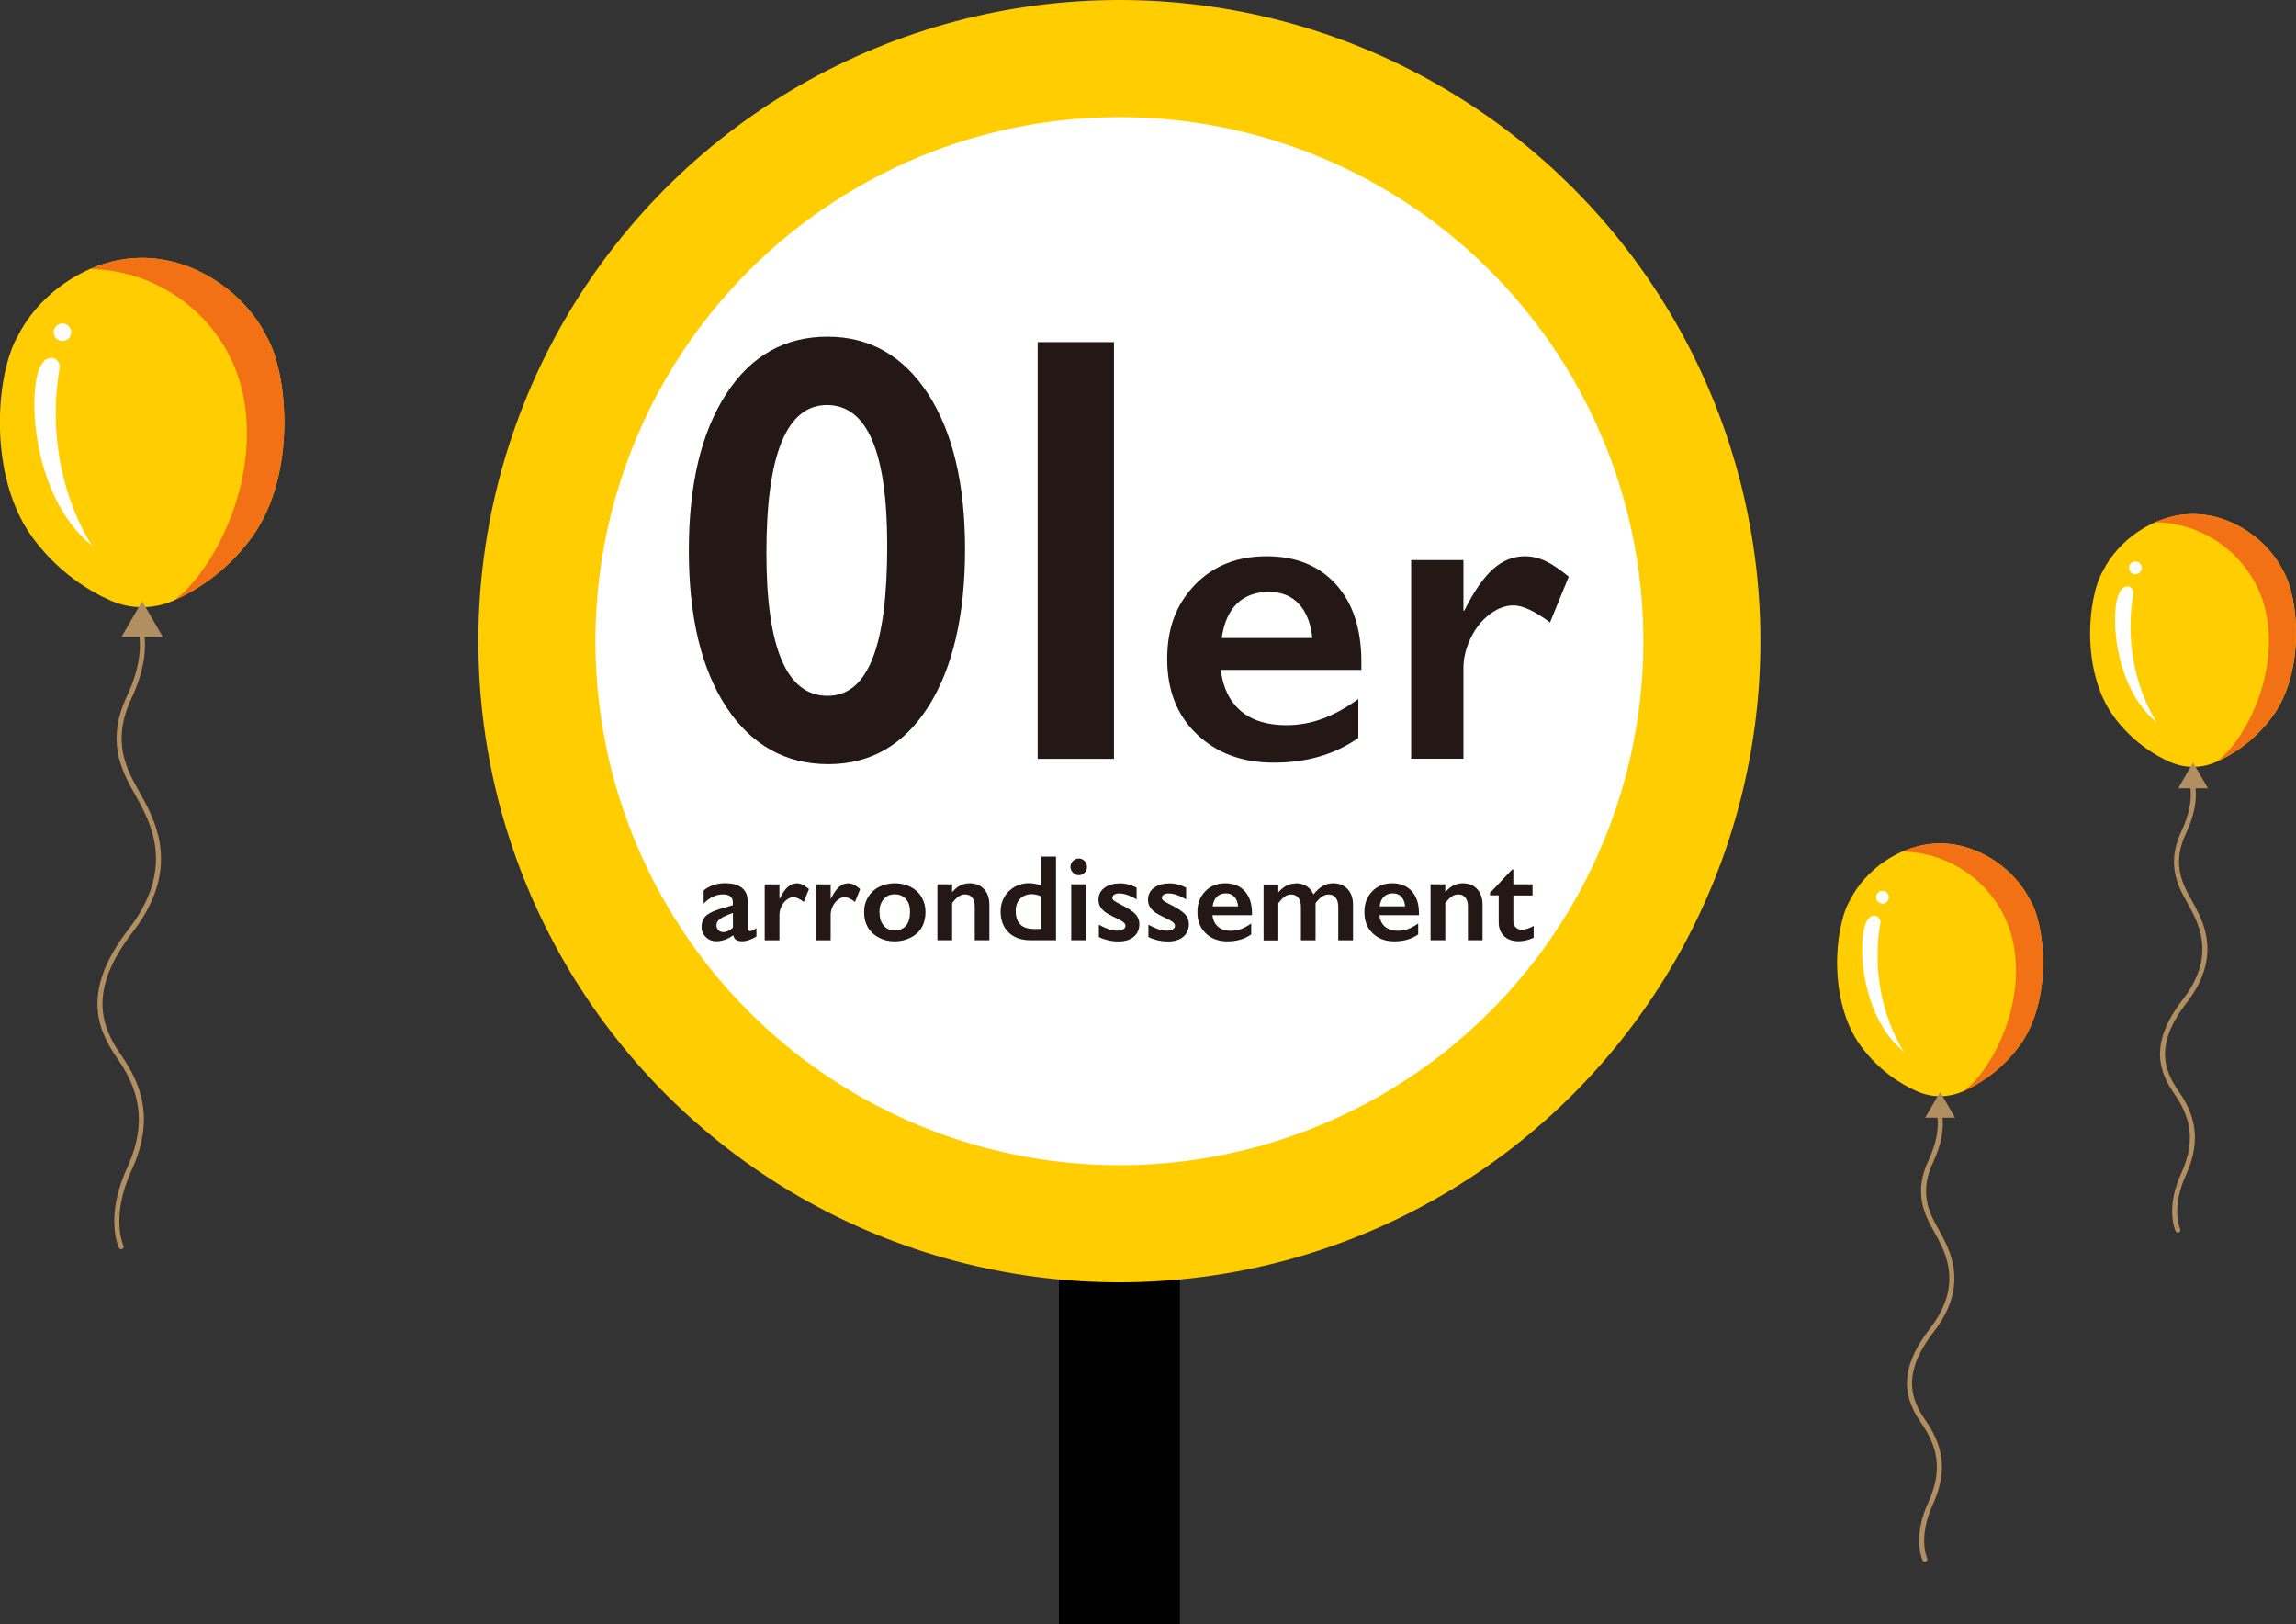 <?xml version="1.0" encoding="UTF-8"?><svg xmlns="http://www.w3.org/2000/svg" viewBox="0 0 241.58 170.86"><rect x="0" y="0" width="241.58" height="170.86" fill="#333333" stroke="none"/><defs><style>.d{fill:#f27115;}.e{fill:#fff;}.f{fill:#ffcd00;}.g{fill:#b28f60;}.h{fill:#231815;}.i{fill:none;stroke:#b28f60;stroke-linecap:round;stroke-linejoin:round;stroke-width:.53px;}</style></defs><g id="a"/><g id="b"><g id="c"><g><rect x="111.42" y="99.59" width="12.73" height="71.27"/><circle class="f" cx="117.78" cy="67.45" r="67.45"/><circle class="e" cx="117.78" cy="67.45" r="55.13"/><g><g><path class="h" d="M87.07,35.42c4.43,0,7.95,2,10.56,5.99,2.6,4,3.91,9.46,3.91,16.38s-1.29,12.5-3.86,16.54c-2.57,4.04-6.09,6.06-10.54,6.06s-8.09-2-10.72-6.01c-2.63-4.01-3.94-9.49-3.94-16.46s1.31-12.43,3.92-16.46c2.61-4.03,6.17-6.04,10.67-6.04Zm-6.43,22.75c0,10.02,2.14,15.03,6.43,15.03s6.28-5.27,6.28-15.81c0-9.85-2.11-14.78-6.34-14.78s-6.37,5.19-6.37,15.56Z"/><path class="h" d="M117.21,35.99v43.84h-8.03V35.99h8.03Z"/><path class="h" d="M133.27,58.52c3.07,0,5.5,.98,7.29,2.95,1.79,1.97,2.68,4.69,2.68,8.17v.83h-14.79c.22,1.86,.92,3.3,2.09,4.31,1.17,1.01,2.78,1.51,4.82,1.51,1.31,0,2.58-.23,3.79-.68,1.22-.45,2.47-1.14,3.77-2.07v4.09c-2.45,1.73-5.41,2.6-8.9,2.6-3.3,0-5.99-.99-8.08-2.98-2.09-1.98-3.13-4.62-3.13-7.92s.97-5.77,2.9-7.79c1.93-2.01,4.45-3.02,7.55-3.02Zm4.81,8.61c-.15-1.52-.61-2.71-1.39-3.57-.78-.86-1.84-1.29-3.2-1.29s-2.5,.41-3.34,1.23c-.84,.82-1.38,2.03-1.6,3.62h9.53Z"/><path class="h" d="M160.43,58.52c.73,0,1.45,.16,2.16,.49,.71,.33,1.53,.88,2.47,1.66l-1.97,4.81c-1.6-1.19-2.88-1.79-3.85-1.79-.85,0-1.69,.32-2.52,.95-.83,.63-1.49,1.47-1.99,2.52-.5,1.04-.75,2.09-.75,3.13v9.53h-5.5v-20.9h5.5v5.32h.09c1-2.01,2.01-3.47,3.02-4.37,1.01-.9,2.12-1.35,3.33-1.35Z"/></g><g><path class="h" d="M76.33,92.92c.76,0,1.33,.16,1.73,.48,.4,.32,.6,.77,.6,1.34v2.88c0,.22,.09,.33,.27,.33,.08,0,.18-.03,.32-.1,.14-.07,.25-.14,.34-.22v.89c-.54,.33-1.04,.5-1.49,.5-.28,0-.49-.05-.64-.14-.15-.09-.25-.26-.31-.49-.59,.42-1.19,.63-1.78,.63-.42,0-.79-.14-1.09-.43-.3-.29-.46-.63-.46-1.03,0-.51,.15-.91,.45-1.2,.3-.29,.83-.55,1.59-.77l1.25-.37v-.27c0-.58-.35-.86-1.05-.86-.36,0-.71,.08-1.06,.25-.35,.16-.67,.41-.96,.72v-1.39c.64-.51,1.4-.76,2.29-.76Zm-.94,4.42c0,.21,.07,.39,.2,.52,.14,.13,.31,.2,.51,.2,.34,0,.68-.16,1.02-.47v-1.55c-.43,.15-.77,.29-1.02,.42-.25,.13-.43,.26-.54,.4-.12,.13-.17,.3-.17,.49Z"/><path class="h" d="M83.81,92.92c.21,0,.41,.05,.61,.14,.2,.09,.43,.25,.7,.47l-.55,1.35c-.45-.34-.81-.5-1.08-.5-.24,0-.48,.09-.71,.27-.23,.18-.42,.41-.56,.71-.14,.29-.21,.59-.21,.88v2.68h-1.55v-5.88h1.55v1.5h.03c.28-.57,.56-.98,.85-1.23,.29-.25,.6-.38,.94-.38Z"/><path class="h" d="M89.2,92.92c.21,0,.41,.05,.61,.14,.2,.09,.43,.25,.7,.47l-.55,1.35c-.45-.34-.81-.5-1.08-.5-.24,0-.48,.09-.71,.27-.23,.18-.42,.41-.56,.71-.14,.29-.21,.59-.21,.88v2.68h-1.55v-5.88h1.55v1.5h.03c.28-.57,.56-.98,.85-1.23,.29-.25,.6-.38,.94-.38Z"/><path class="h" d="M94.14,92.92c.61,0,1.17,.13,1.67,.38,.5,.26,.89,.62,1.16,1.08,.27,.46,.41,.98,.41,1.57s-.13,1.14-.39,1.6c-.26,.46-.65,.82-1.16,1.08-.51,.26-1.07,.4-1.69,.4s-1.18-.13-1.68-.4c-.5-.26-.89-.63-1.15-1.08-.26-.46-.39-.99-.39-1.6s.14-1.12,.42-1.58c.28-.46,.66-.82,1.16-1.07,.5-.25,1.05-.38,1.65-.38Zm-1.6,3.03c0,.59,.14,1.06,.43,1.41s.67,.53,1.16,.53,.9-.17,1.19-.5c.29-.34,.43-.82,.43-1.44s-.15-1.06-.44-1.38c-.29-.33-.69-.49-1.19-.49-.47,0-.85,.17-1.15,.52s-.44,.8-.44,1.37Z"/><path class="h" d="M102.03,92.92c.63,0,1.13,.21,1.51,.62,.38,.41,.56,.96,.56,1.63v3.74h-1.54v-3.58c0-.38-.09-.68-.27-.91-.18-.22-.43-.33-.75-.33-.24,0-.46,.07-.67,.21s-.44,.38-.69,.7v3.91h-1.55v-5.88h1.55v.83c.29-.34,.58-.58,.88-.72,.3-.15,.63-.22,.98-.22Z"/><path class="h" d="M109.57,93.16v-3.05h1.54v8.8h-2.72c-.94,0-1.69-.27-2.26-.81-.56-.54-.85-1.28-.85-2.22,0-.55,.13-1.06,.39-1.51,.26-.45,.62-.81,1.08-1.07,.46-.26,.96-.39,1.49-.39,.41,0,.85,.08,1.32,.25Zm-.81,4.57h.81v-3.41c-.32-.16-.65-.25-1-.25-.52,0-.93,.16-1.24,.48-.31,.32-.46,.75-.46,1.27,0,1.26,.63,1.9,1.88,1.9Z"/><path class="h" d="M113.49,90.31c.24,0,.44,.09,.62,.26s.26,.38,.26,.62-.08,.44-.25,.61c-.17,.18-.38,.27-.62,.27s-.44-.09-.61-.27c-.17-.18-.26-.38-.26-.61,0-.24,.09-.45,.26-.62,.18-.17,.38-.25,.61-.25Zm.77,2.72v5.88h-1.55v-5.88h1.55Z"/><path class="h" d="M117.77,92.92c.32,0,.63,.04,.91,.11,.29,.07,.59,.19,.91,.35v1.24c-.29-.19-.61-.34-.94-.46-.34-.12-.64-.17-.9-.17-.22,0-.4,.04-.52,.13-.13,.08-.19,.2-.19,.36,0,.09,.05,.18,.16,.26,.1,.09,.39,.25,.86,.49,.67,.34,1.14,.65,1.41,.94,.27,.29,.41,.63,.41,1.04,0,.57-.2,1.01-.59,1.34-.39,.33-.93,.49-1.6,.49-.42,0-.81-.05-1.17-.14-.36-.09-.66-.2-.9-.33v-1.29c.76,.42,1.39,.63,1.91,.63,.26,0,.48-.05,.64-.14,.16-.09,.25-.22,.25-.37,0-.09-.03-.18-.09-.25-.06-.08-.15-.15-.26-.23-.12-.08-.48-.27-1.1-.57-.47-.23-.83-.47-1.05-.74-.23-.27-.34-.58-.34-.95,0-.52,.2-.94,.61-1.25,.41-.31,.94-.47,1.61-.47Z"/><path class="h" d="M122.98,92.92c.32,0,.63,.04,.91,.11,.29,.07,.59,.19,.91,.35v1.24c-.29-.19-.61-.34-.94-.46-.34-.12-.64-.17-.9-.17-.22,0-.4,.04-.52,.13-.13,.08-.19,.2-.19,.36,0,.09,.05,.18,.16,.26,.1,.09,.39,.25,.86,.49,.67,.34,1.14,.65,1.41,.94,.27,.29,.41,.63,.41,1.04,0,.57-.2,1.01-.59,1.34-.39,.33-.93,.49-1.6,.49-.42,0-.81-.05-1.17-.14-.36-.09-.66-.2-.9-.33v-1.29c.76,.42,1.39,.63,1.91,.63,.26,0,.48-.05,.64-.14,.16-.09,.25-.22,.25-.37,0-.09-.03-.18-.09-.25-.06-.08-.15-.15-.26-.23-.12-.08-.48-.27-1.1-.57-.47-.23-.83-.47-1.05-.74-.23-.27-.34-.58-.34-.95,0-.52,.2-.94,.61-1.25,.41-.31,.94-.47,1.61-.47Z"/><path class="h" d="M128.92,92.92c.86,0,1.55,.28,2.05,.83,.5,.55,.76,1.32,.76,2.3v.23h-4.16c.06,.52,.26,.93,.59,1.21,.33,.28,.78,.43,1.36,.43,.37,0,.73-.06,1.07-.19,.34-.13,.7-.32,1.06-.58v1.15c-.69,.49-1.52,.73-2.51,.73-.93,0-1.69-.28-2.27-.84-.59-.56-.88-1.3-.88-2.23s.27-1.62,.82-2.19c.54-.57,1.25-.85,2.13-.85Zm1.35,2.42c-.04-.43-.17-.76-.39-1-.22-.24-.52-.36-.9-.36s-.7,.12-.94,.35c-.24,.23-.39,.57-.45,1.02h2.68Z"/><path class="h" d="M136.35,92.92c.45,0,.84,.11,1.15,.32,.31,.21,.55,.5,.7,.85,.33-.41,.66-.7,.99-.89s.69-.28,1.09-.28c.62,0,1.12,.2,1.51,.61,.38,.41,.57,.95,.57,1.62v3.77h-1.55v-3.51c0-.41-.09-.73-.26-.96-.17-.23-.43-.35-.76-.35-.47,0-.93,.3-1.37,.91v3.91h-1.54v-3.53c0-.4-.09-.72-.28-.95-.18-.23-.43-.34-.74-.34-.25,0-.48,.07-.69,.22-.21,.15-.43,.38-.67,.7v3.91h-1.55v-5.88h1.55v.83c.28-.32,.57-.56,.86-.71,.29-.15,.62-.23,1-.23Z"/><path class="h" d="M146.49,92.92c.86,0,1.55,.28,2.05,.83,.5,.55,.76,1.32,.76,2.3v.23h-4.16c.06,.52,.26,.93,.59,1.21,.33,.28,.78,.43,1.36,.43,.37,0,.73-.06,1.07-.19,.34-.13,.7-.32,1.06-.58v1.15c-.69,.49-1.52,.73-2.51,.73-.93,0-1.69-.28-2.27-.84-.59-.56-.88-1.3-.88-2.23s.27-1.62,.82-2.19c.54-.57,1.25-.85,2.13-.85Zm1.35,2.42c-.04-.43-.17-.76-.39-1-.22-.24-.52-.36-.9-.36s-.7,.12-.94,.35c-.24,.23-.39,.57-.45,1.02h2.68Z"/><path class="h" d="M153.92,92.92c.63,0,1.13,.21,1.51,.62,.38,.41,.56,.96,.56,1.63v3.74h-1.54v-3.58c0-.38-.09-.68-.27-.91-.18-.22-.43-.33-.75-.33-.24,0-.46,.07-.67,.21s-.44,.38-.69,.7v3.91h-1.55v-5.88h1.55v.83c.29-.34,.58-.58,.88-.72,.3-.15,.63-.22,.98-.22Z"/><path class="h" d="M159.1,91.47h.13v1.56h2.02v1.17h-2.02v2.71c0,.26,.08,.48,.24,.64,.16,.16,.38,.25,.65,.25,.36,0,.78-.13,1.25-.39v1.24c-.56,.25-1.08,.37-1.57,.37-.66,0-1.18-.18-1.55-.54s-.56-.85-.56-1.47v-2.82h-.92v-.25l2.34-2.48Z"/></g></g><g><path class="i" d="M14.44,65.12s1.69,2.85-.85,8.24c-2.54,5.39,.15,8.66,1.4,11.09s3.6,7.18-1.22,13.42c-4.82,6.23-3.44,10.14-1.22,13.31,2.21,3.17,3.38,6.76,1.05,11.83-2.32,5.07-.85,8.14-.85,8.14"/><path class="f" d="M11.65,63.18c2.1,.93,4.51,.93,6.61,0,2.35-1.04,5.56-3,8.2-6.61,4.83-6.58,3.85-17.42,1.54-21.26-2.14-4.28-7.27-8.18-13.05-8.18-5.77,0-10.91,3.9-13.05,8.18-2.31,3.85-3.29,14.69,1.54,21.26,2.65,3.6,5.85,5.57,8.2,6.61Z"/><path class="d" d="M18.26,63.18c2.35-1.04,5.56-3,8.2-6.61,4.83-6.58,3.85-17.42,1.54-21.26-2.14-4.28-7.27-8.18-13.05-8.18-1.93,0-3.8,.44-5.5,1.18,.05,0,.1,0,.15,0,7.64,.16,14.32,5.57,15.94,13.04,2.02,9.38-3.3,19.05-7.28,21.83Z"/><polygon class="g" points="14.96 63.25 12.79 66.99 17.12 66.99 14.96 63.25"/><circle class="e" cx="6.57" cy="34.95" r=".92"/><path class="e" d="M6.3,38.54s-.1-.81-.81-.89c-.39,0-.77,.11-1.07,.63-1.57,2.01-1.34,13.82,5.28,19.14,0,0-5.37-7.6-3.4-18.88Z"/></g><g><path class="i" d="M230.38,81.58s1.22,2.07-.61,5.97c-1.84,3.9,.11,6.27,1.01,8.03,.9,1.76,2.6,5.2-.89,9.71-3.49,4.51-2.49,7.34-.89,9.64,1.6,2.29,2.44,4.9,.76,8.57s-.61,5.89-.61,5.89"/><path class="f" d="M228.36,80.17c1.52,.67,3.26,.67,4.79,0,1.7-.75,4.02-2.18,5.94-4.78,3.49-4.76,2.79-12.61,1.11-15.39-1.55-3.1-5.27-5.92-9.45-5.92-4.18,0-7.9,2.83-9.45,5.92-1.67,2.79-2.38,10.63,1.11,15.39,1.92,2.61,4.23,4.03,5.94,4.78Z"/><path class="d" d="M233.14,80.17c1.7-.75,4.02-2.18,5.94-4.78,3.49-4.76,2.79-12.61,1.11-15.39-1.55-3.1-5.27-5.92-9.45-5.92-1.4,0-2.75,.32-3.98,.86h.11c5.53,.12,10.37,4.04,11.54,9.45,1.46,6.79-2.39,13.79-5.27,15.8Z"/><polygon class="g" points="230.75 80.22 229.19 82.93 232.32 82.93 230.75 80.22"/><circle class="e" cx="224.68" cy="59.74" r=".67"/><path class="e" d="M224.48,62.34s-.07-.58-.58-.65c-.28,0-.56,.08-.78,.45-1.13,1.46-.97,10.01,3.82,13.86,0,0-3.88-5.5-2.46-13.67Z"/></g><g><path class="i" d="M203.76,116.22s1.22,2.07-.61,5.97,.11,6.27,1.01,8.03c.9,1.76,2.6,5.2-.89,9.71-3.49,4.51-2.49,7.34-.89,9.64s2.44,4.9,.76,8.57c-1.68,3.67-.61,5.89-.61,5.89"/><path class="f" d="M201.74,114.82c1.52,.67,3.26,.67,4.79,0,1.7-.75,4.02-2.18,5.94-4.78,3.49-4.76,2.79-12.61,1.11-15.39-1.55-3.1-5.27-5.92-9.45-5.92-4.18,0-7.9,2.83-9.45,5.92-1.67,2.79-2.38,10.63,1.11,15.39,1.92,2.61,4.23,4.03,5.94,4.78Z"/><path class="d" d="M206.53,114.82c1.7-.75,4.02-2.18,5.94-4.78,3.49-4.76,2.79-12.61,1.11-15.39-1.55-3.1-5.27-5.92-9.45-5.92-1.4,0-2.75,.32-3.98,.86h.11c5.53,.12,10.37,4.04,11.54,9.45,1.46,6.79-2.39,13.79-5.27,15.8Z"/><polygon class="g" points="204.14 114.87 202.57 117.58 205.7 117.58 204.14 114.87"/><circle class="e" cx="198.07" cy="94.39" r=".67"/><path class="e" d="M197.87,96.98s-.07-.58-.58-.65c-.28,0-.56,.08-.78,.45-1.13,1.46-.97,10.01,3.82,13.86,0,0-3.88-5.5-2.46-13.67Z"/></g></g></g></g></svg>